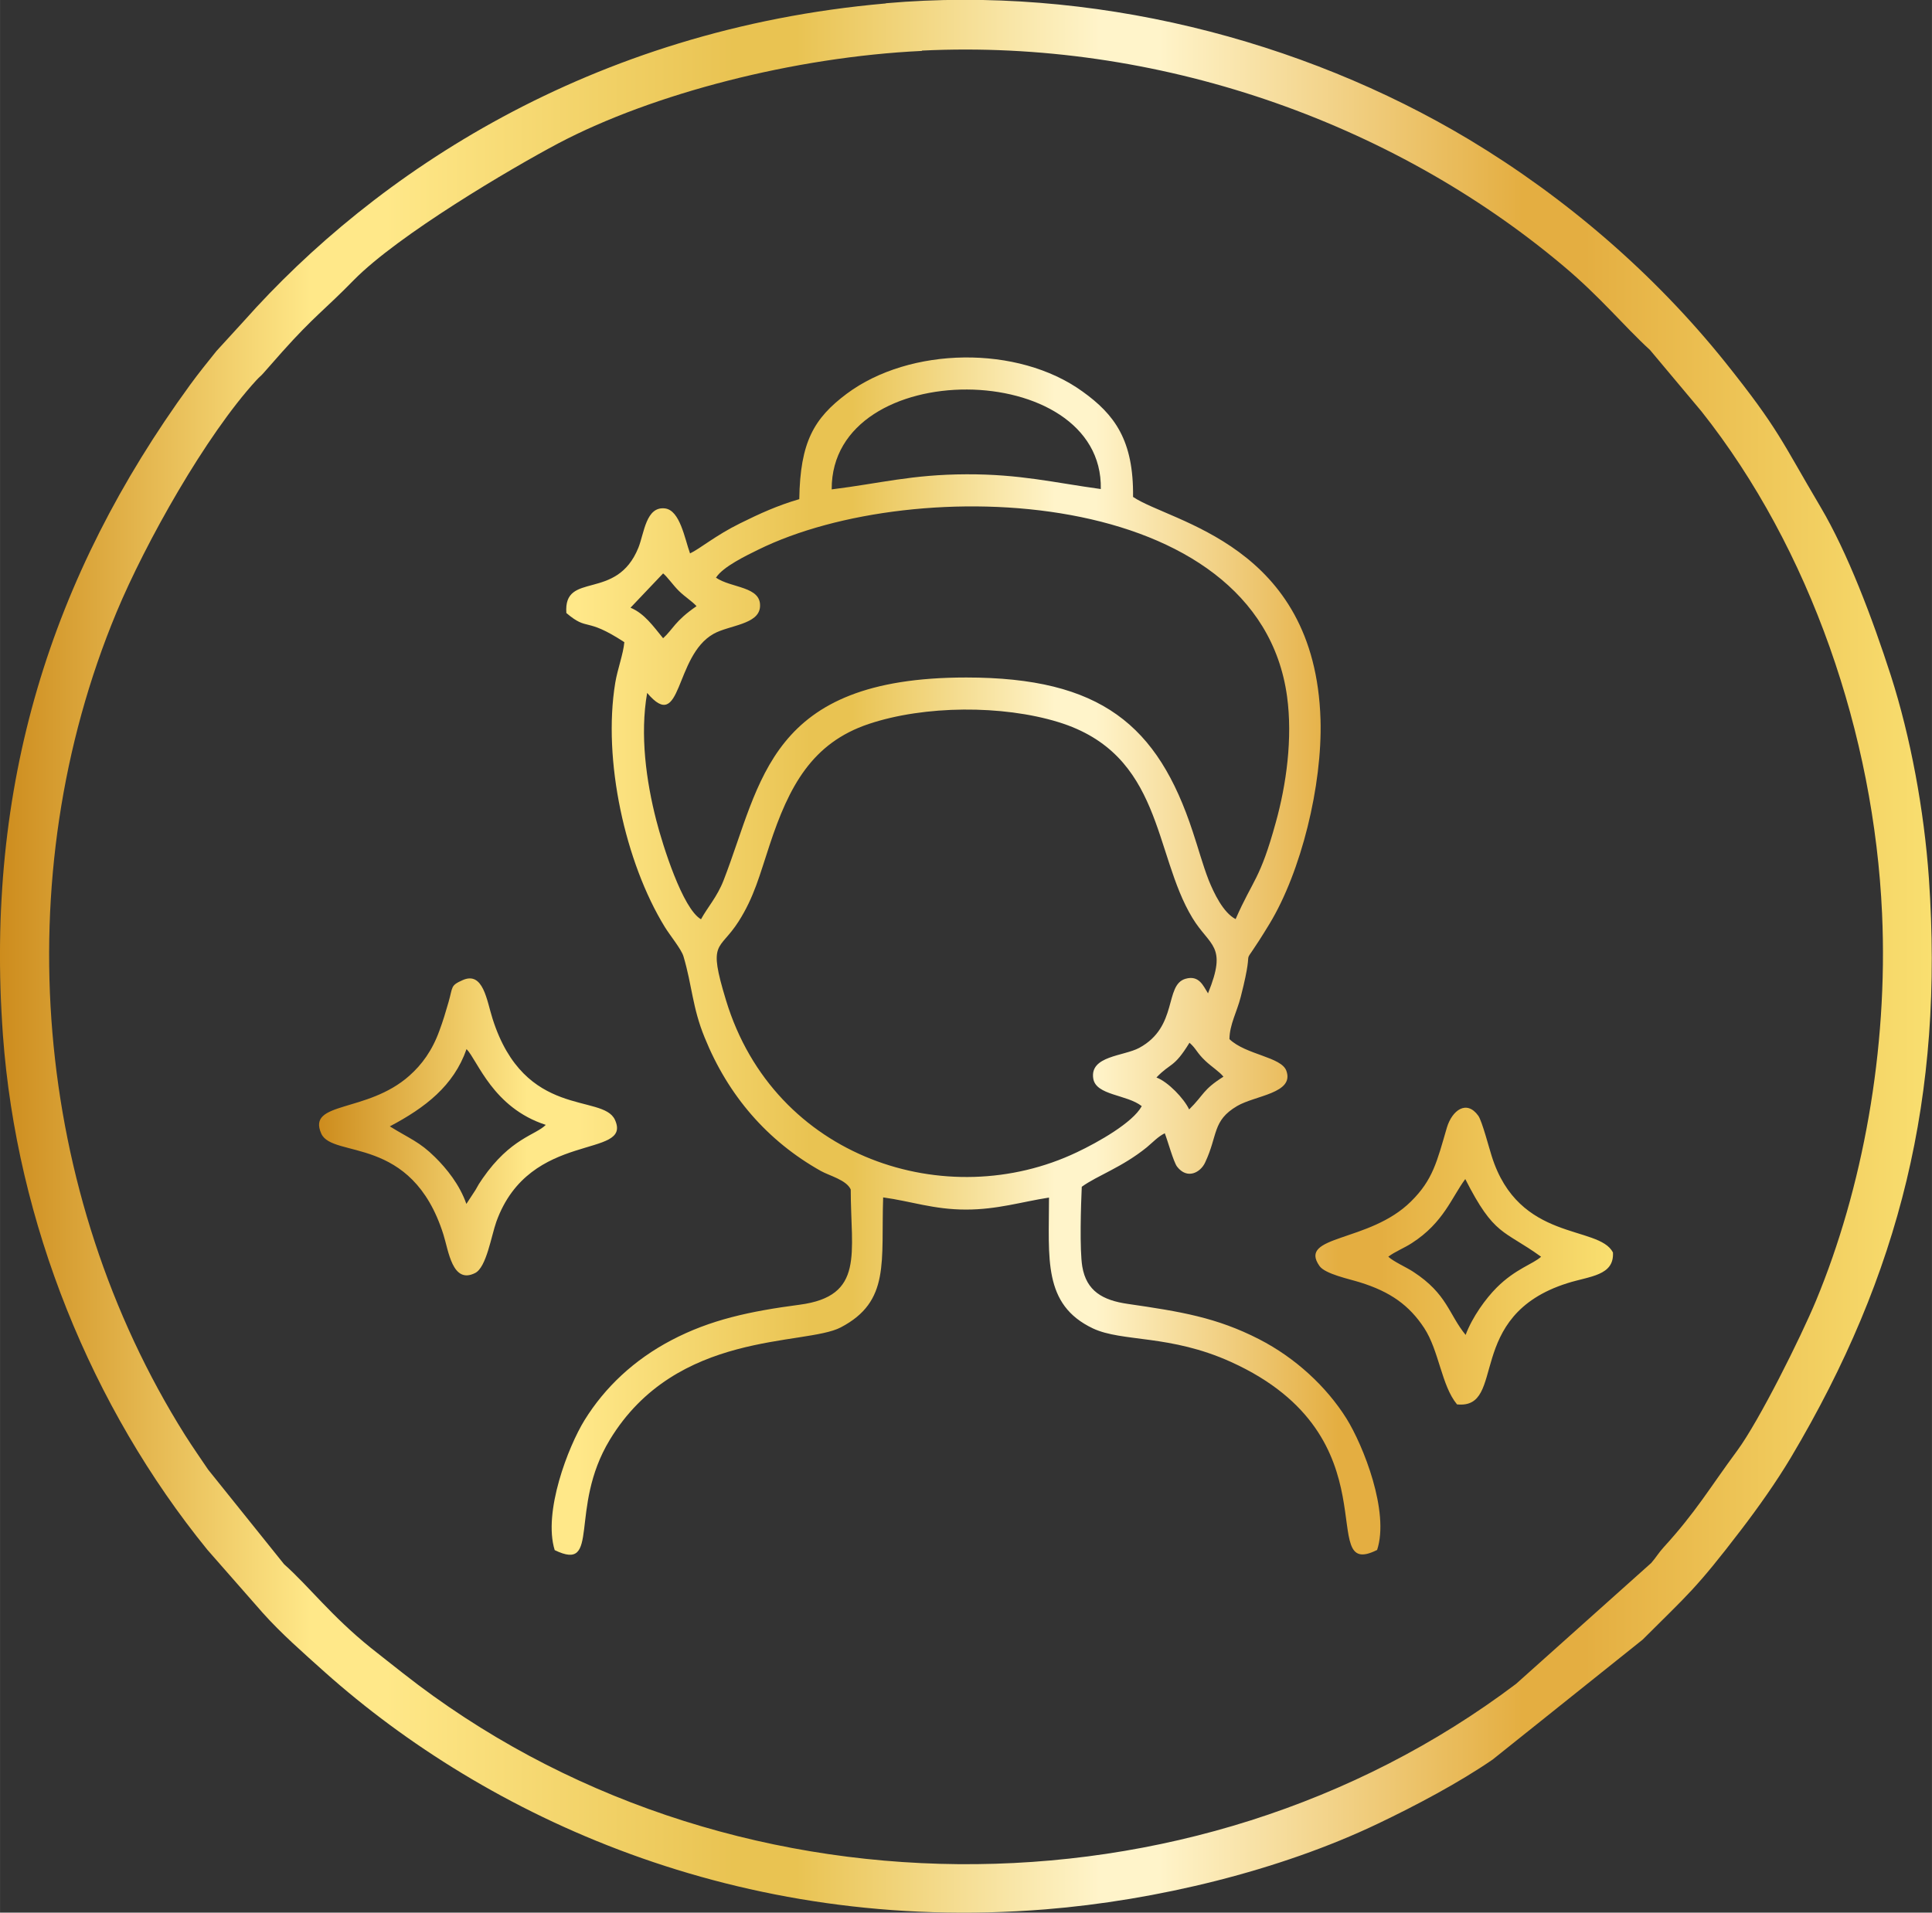 <svg xmlns:xlink="http://www.w3.org/1999/xlink" viewBox="0 0 112.64 111.54" style="shape-rendering:geometricPrecision; text-rendering:geometricPrecision; image-rendering:optimizeQuality; fill-rule:evenodd; clip-rule:evenodd" version="1.1" height="29.326mm" width="29.616mm" xml:space="preserve" xmlns="http://www.w3.org/2000/svg">
 <rect x="0" y="0" width="112.64" height="111.54" fill="#333333" stroke="none"/>
 <defs>
  <style type="text/css">
   
    .fil1 {fill:url(#id0);fill-rule:nonzero}
    .fil0 {fill:url(#id1);fill-rule:nonzero}
   
  </style>
  <linearGradient y2="55.77" x2="94.03" y1="55.77" x1="18.61" gradientUnits="userSpaceOnUse" id="id0">
   <stop style="stop-opacity:1; stop-color:#CD8C1D" offset="0"></stop>
   <stop style="stop-opacity:1; stop-color:#FFE889" offset="0.161"></stop>
   <stop style="stop-opacity:1; stop-color:#FFE889" offset="0.18"></stop>
   <stop style="stop-opacity:1; stop-color:#FFE889" offset="0.2"></stop>
   <stop style="stop-opacity:1; stop-color:#E9C352" offset="0.38"></stop>
   <stop style="stop-opacity:1; stop-color:#E9C352" offset="0.412"></stop>
   <stop style="stop-opacity:1; stop-color:#FFF4CA" offset="0.569"></stop>
   <stop style="stop-opacity:1; stop-color:#FFF4CA" offset="0.6"></stop>
   <stop style="stop-opacity:1; stop-color:#E4AE41" offset="0.788"></stop>
   <stop style="stop-opacity:1; stop-color:#E4AE41" offset="0.82"></stop>
   <stop style="stop-opacity:1; stop-color:#F9DF70" offset="1"></stop>
  </linearGradient>
  <linearGradient y2="55.77" x2="112.64" y1="55.77" x1="0" xlink:href="#id0" gradientUnits="userSpaceOnUse" id="id1">
  </linearGradient>
 </defs>
 <g id="Layer_x0020_1">
  <path d="M53.76 2.95c13.63,-0.66 27.3,4.07 37.39,12.56 2.19,1.84 3.5,3.48 5.05,4.9l3 3.58c6.36,8.02 10.06,18.87 10.53,29.28 0.36,7.99 -1.15,16.07 -3.85,22.58 -0.89,2.14 -3.31,7 -4.59,8.74 -1.64,2.22 -2.4,3.57 -4.3,5.65 -0.3,0.33 -0.43,0.58 -0.72,0.91l-7.88 7.05c-18.84,14.22 -46.28,14.02 -64.88,-0.61 -0.69,-0.55 -1.22,-0.95 -1.89,-1.49 -2.32,-1.87 -3.57,-3.55 -5.06,-4.88l-4.43 -5.52c-0.41,-0.61 -0.88,-1.28 -1.35,-2.02 -8.83,-14.06 -10.44,-32.47 -3.99,-47.97 1.7,-4.08 5.21,-10.32 8.15,-13.53 0.22,-0.24 0.24,-0.22 0.4,-0.4l1.12 -1.27c1.86,-2.08 2.44,-2.41 4.17,-4.18 2.58,-2.62 9.09,-6.47 11.94,-7.98 5.51,-2.9 13.77,-5.03 21.17,-5.38zm-2.11 -2.75c-17.27,1.51 -29.82,9.96 -37.43,18.52l-1.6 1.75c-0.5,0.62 -1.07,1.33 -1.55,1.99 -8.11,11.15 -11.96,23.36 -10.9,37.92 0.8,10.93 5.16,21.69 11.92,30l3.22 3.67c1.07,1.2 2.36,2.33 3.62,3.46 9.44,8.42 24.11,15.28 42.01,13.84 6.47,-0.52 13.67,-2.26 19.4,-5 2.18,-1.04 4.73,-2.39 6.69,-3.74l8.74 -6.99c2.65,-2.65 3.08,-2.92 5.77,-6.44 0.97,-1.27 2.02,-2.75 2.88,-4.19 6.37,-10.72 8.92,-21.09 8.04,-33.78 -0.28,-3.98 -1.07,-8.23 -2.21,-11.79 -1.09,-3.38 -2.53,-7.19 -4.11,-9.86 -2.28,-3.85 -2.41,-4.5 -5.55,-8.43 -4.13,-5.15 -9.29,-9.6 -14.95,-13 -9.78,-5.86 -22.06,-8.99 -34,-7.94z" class="fil0"></path>
  <path d="M67.43 62.83c0.83,-0.87 1,-0.52 1.92,-2.02 0.41,0.36 0.41,0.57 0.93,1.06 0.36,0.34 0.82,0.63 1.05,0.92 -1.22,0.77 -1.11,1.03 -2,1.91 -0.3,-0.64 -1.23,-1.61 -1.9,-1.86zm13.51 10.46c0.37,-0.29 0.94,-0.51 1.38,-0.8 1.85,-1.19 2.32,-2.67 3.11,-3.73 1.7,3.35 2.22,2.94 4.42,4.53 -0.47,0.43 -1.49,0.7 -2.59,1.8 -0.63,0.63 -1.42,1.71 -1.81,2.76 -0.99,-1.21 -1.07,-2.39 -3.05,-3.68 -0.39,-0.26 -1.11,-0.57 -1.46,-0.88zm4 8.61c2.95,0.31 0.38,-5.16 6.45,-7.07 1.29,-0.41 2.73,-0.43 2.65,-1.79 -0.84,-1.62 -5.49,-0.58 -7.07,-5.62 -0.15,-0.46 -0.56,-2.04 -0.78,-2.35 -0.69,-0.96 -1.53,-0.31 -1.83,0.68 -0.58,1.98 -0.81,3.05 -2.1,4.32 -2.43,2.41 -6.61,1.94 -5.33,3.76 0.33,0.47 1.75,0.76 2.35,0.95 1.78,0.55 2.88,1.34 3.75,2.66 0.87,1.32 1.01,3.36 1.91,4.45zm-62.2 -16.22c2.04,-1.08 3.71,-2.35 4.46,-4.5 0.65,0.67 1.53,3.42 4.62,4.42 -0.59,0.6 -2.05,0.77 -3.68,3.12 -0.21,0.3 -0.24,0.36 -0.42,0.68l-0.53 0.81c-0.39,-1.12 -1.15,-2.06 -1.83,-2.73 -0.9,-0.89 -1.43,-1.05 -2.63,-1.79zm4.23 -8.52c-0.72,0.32 -0.56,0.38 -0.82,1.28 -0.17,0.59 -0.32,1.1 -0.53,1.66 -0.42,1.17 -1.03,1.99 -1.75,2.63 -2.47,2.2 -5.99,1.47 -5.14,3.38 0.66,1.47 5.27,0.03 7.12,5.88 0.3,0.94 0.52,2.92 1.85,2.25 0.66,-0.33 0.94,-2.16 1.24,-3 1.95,-5.39 7.97,-3.63 6.91,-5.94 -0.71,-1.54 -5.26,-0.01 -7.13,-5.88 -0.34,-1.06 -0.54,-2.8 -1.75,-2.26zm39.59 7.36c-0.52,0.95 -2.53,2.09 -3.78,2.68 -7.56,3.6 -17.64,0.38 -20.45,-8.86 -1.08,-3.54 -0.4,-2.83 0.73,-4.6 0.91,-1.43 1.22,-2.68 1.81,-4.46 1.13,-3.43 2.47,-5.95 5.78,-7.06 3.26,-1.09 7.79,-1.11 11.05,-0.11 6.1,1.87 5.54,7.66 7.82,11.42 1.02,1.68 2.06,1.58 0.91,4.4 -0.27,-0.42 -0.51,-1.08 -1.31,-0.85 -1.25,0.36 -0.41,2.79 -2.7,4.03 -0.91,0.49 -2.89,0.46 -2.68,1.79 0.16,0.99 1.96,0.92 2.83,1.61zm-27.91 -31.09c0.28,0.23 0.59,0.7 0.94,1.04 0.37,0.36 0.72,0.56 1.02,0.88 -1.27,0.87 -1.38,1.36 -1.95,1.87 -0.59,-0.72 -1.09,-1.44 -1.9,-1.78l1.9 -2zm3.1 0.25c0.4,-0.63 1.76,-1.28 2.47,-1.63 9.15,-4.5 29.14,-3.72 30.82,8.57 0.33,2.43 -0.04,5.13 -0.66,7.35 -0.92,3.35 -1.32,3.3 -2.34,5.63 -0.73,-0.38 -1.27,-1.53 -1.57,-2.27 -0.35,-0.9 -0.62,-1.91 -0.93,-2.83 -2.04,-6.21 -5.35,-8.99 -13.21,-8.99 -11.54,0 -11.92,6.1 -14.14,11.82 -0.38,0.98 -0.94,1.58 -1.32,2.28 -1.07,-0.61 -2.23,-4.3 -2.61,-5.78 -0.58,-2.26 -0.96,-4.97 -0.53,-7.42 2.05,2.42 1.56,-2.16 3.88,-3.45 0.9,-0.5 2.63,-0.54 2.7,-1.57 0.09,-1.21 -1.68,-1.08 -2.58,-1.71zm6.74 -5.15c-0.03,-7.83 15.85,-7.67 15.69,-0.01 -2.77,-0.38 -4.7,-0.87 -7.84,-0.86 -3.18,0.01 -5.02,0.53 -7.85,0.88zm-8.26 3.74c-0.31,-0.85 -0.58,-2.51 -1.46,-2.62 -1.11,-0.13 -1.21,1.44 -1.55,2.29 -1.28,3.17 -4.38,1.33 -4.2,3.81 1.29,1.1 1.07,0.19 3.38,1.7 -0.06,0.69 -0.4,1.58 -0.53,2.37 -0.74,4.5 0.58,10.48 2.89,14.24 0.3,0.49 0.97,1.3 1.09,1.72 0.51,1.72 0.51,2.96 1.23,4.72 1.37,3.39 3.66,6.04 6.78,7.79 0.5,0.28 1.49,0.52 1.74,1.08 -0,3.72 0.83,6.22 -2.99,6.72 -2.88,0.38 -5.19,0.87 -7.47,2.07 -2.17,1.14 -3.87,2.74 -5.06,4.66 -0.95,1.54 -2.43,5.36 -1.74,7.58 2.72,1.32 0.78,-2.41 3.21,-6.43 3.89,-6.42 11.39,-5.47 13.47,-6.56 2.9,-1.52 2.34,-3.83 2.47,-7.58 1.62,0.22 2.94,0.71 4.83,0.71 1.83,-0 3.23,-0.45 4.84,-0.7 0,3.54 -0.37,6.24 2.56,7.63 1.72,0.81 4.49,0.34 8.06,1.96 9.67,4.39 4.82,12.81 8.51,10.96 0.73,-2.22 -0.8,-6.08 -1.79,-7.67 -1.17,-1.86 -2.97,-3.53 -5.09,-4.62 -2.48,-1.27 -4.56,-1.61 -7.66,-2.06 -1.46,-0.21 -2.41,-0.75 -2.65,-2.18 -0.16,-0.97 -0.08,-3.58 -0.03,-4.65 0.93,-0.67 2.33,-1.12 3.79,-2.3 0.36,-0.3 0.66,-0.63 1.05,-0.82 0.17,0.43 0.51,1.68 0.72,1.95 0.59,0.76 1.36,0.34 1.63,-0.24 0.76,-1.61 0.41,-2.44 1.87,-3.3 1.06,-0.62 3.34,-0.74 2.87,-2.05 -0.29,-0.82 -2.36,-0.93 -3.32,-1.85 0.01,-0.86 0.44,-1.59 0.66,-2.47 0.98,-3.82 -0.35,-0.91 1.68,-4.26 1.84,-3.04 3.08,-8.06 2.97,-11.9 -0.31,-10.24 -8.73,-11.5 -10.93,-12.99 0.04,-3.31 -1.08,-4.81 -2.95,-6.15 -3.77,-2.72 -10.06,-2.61 -13.74,0.13 -1.91,1.43 -2.72,2.81 -2.77,6.15 -1.27,0.37 -2.3,0.84 -3.45,1.41 -1.44,0.71 -2.32,1.47 -2.93,1.76z" class="fil1"></path>
 </g>
</svg>
